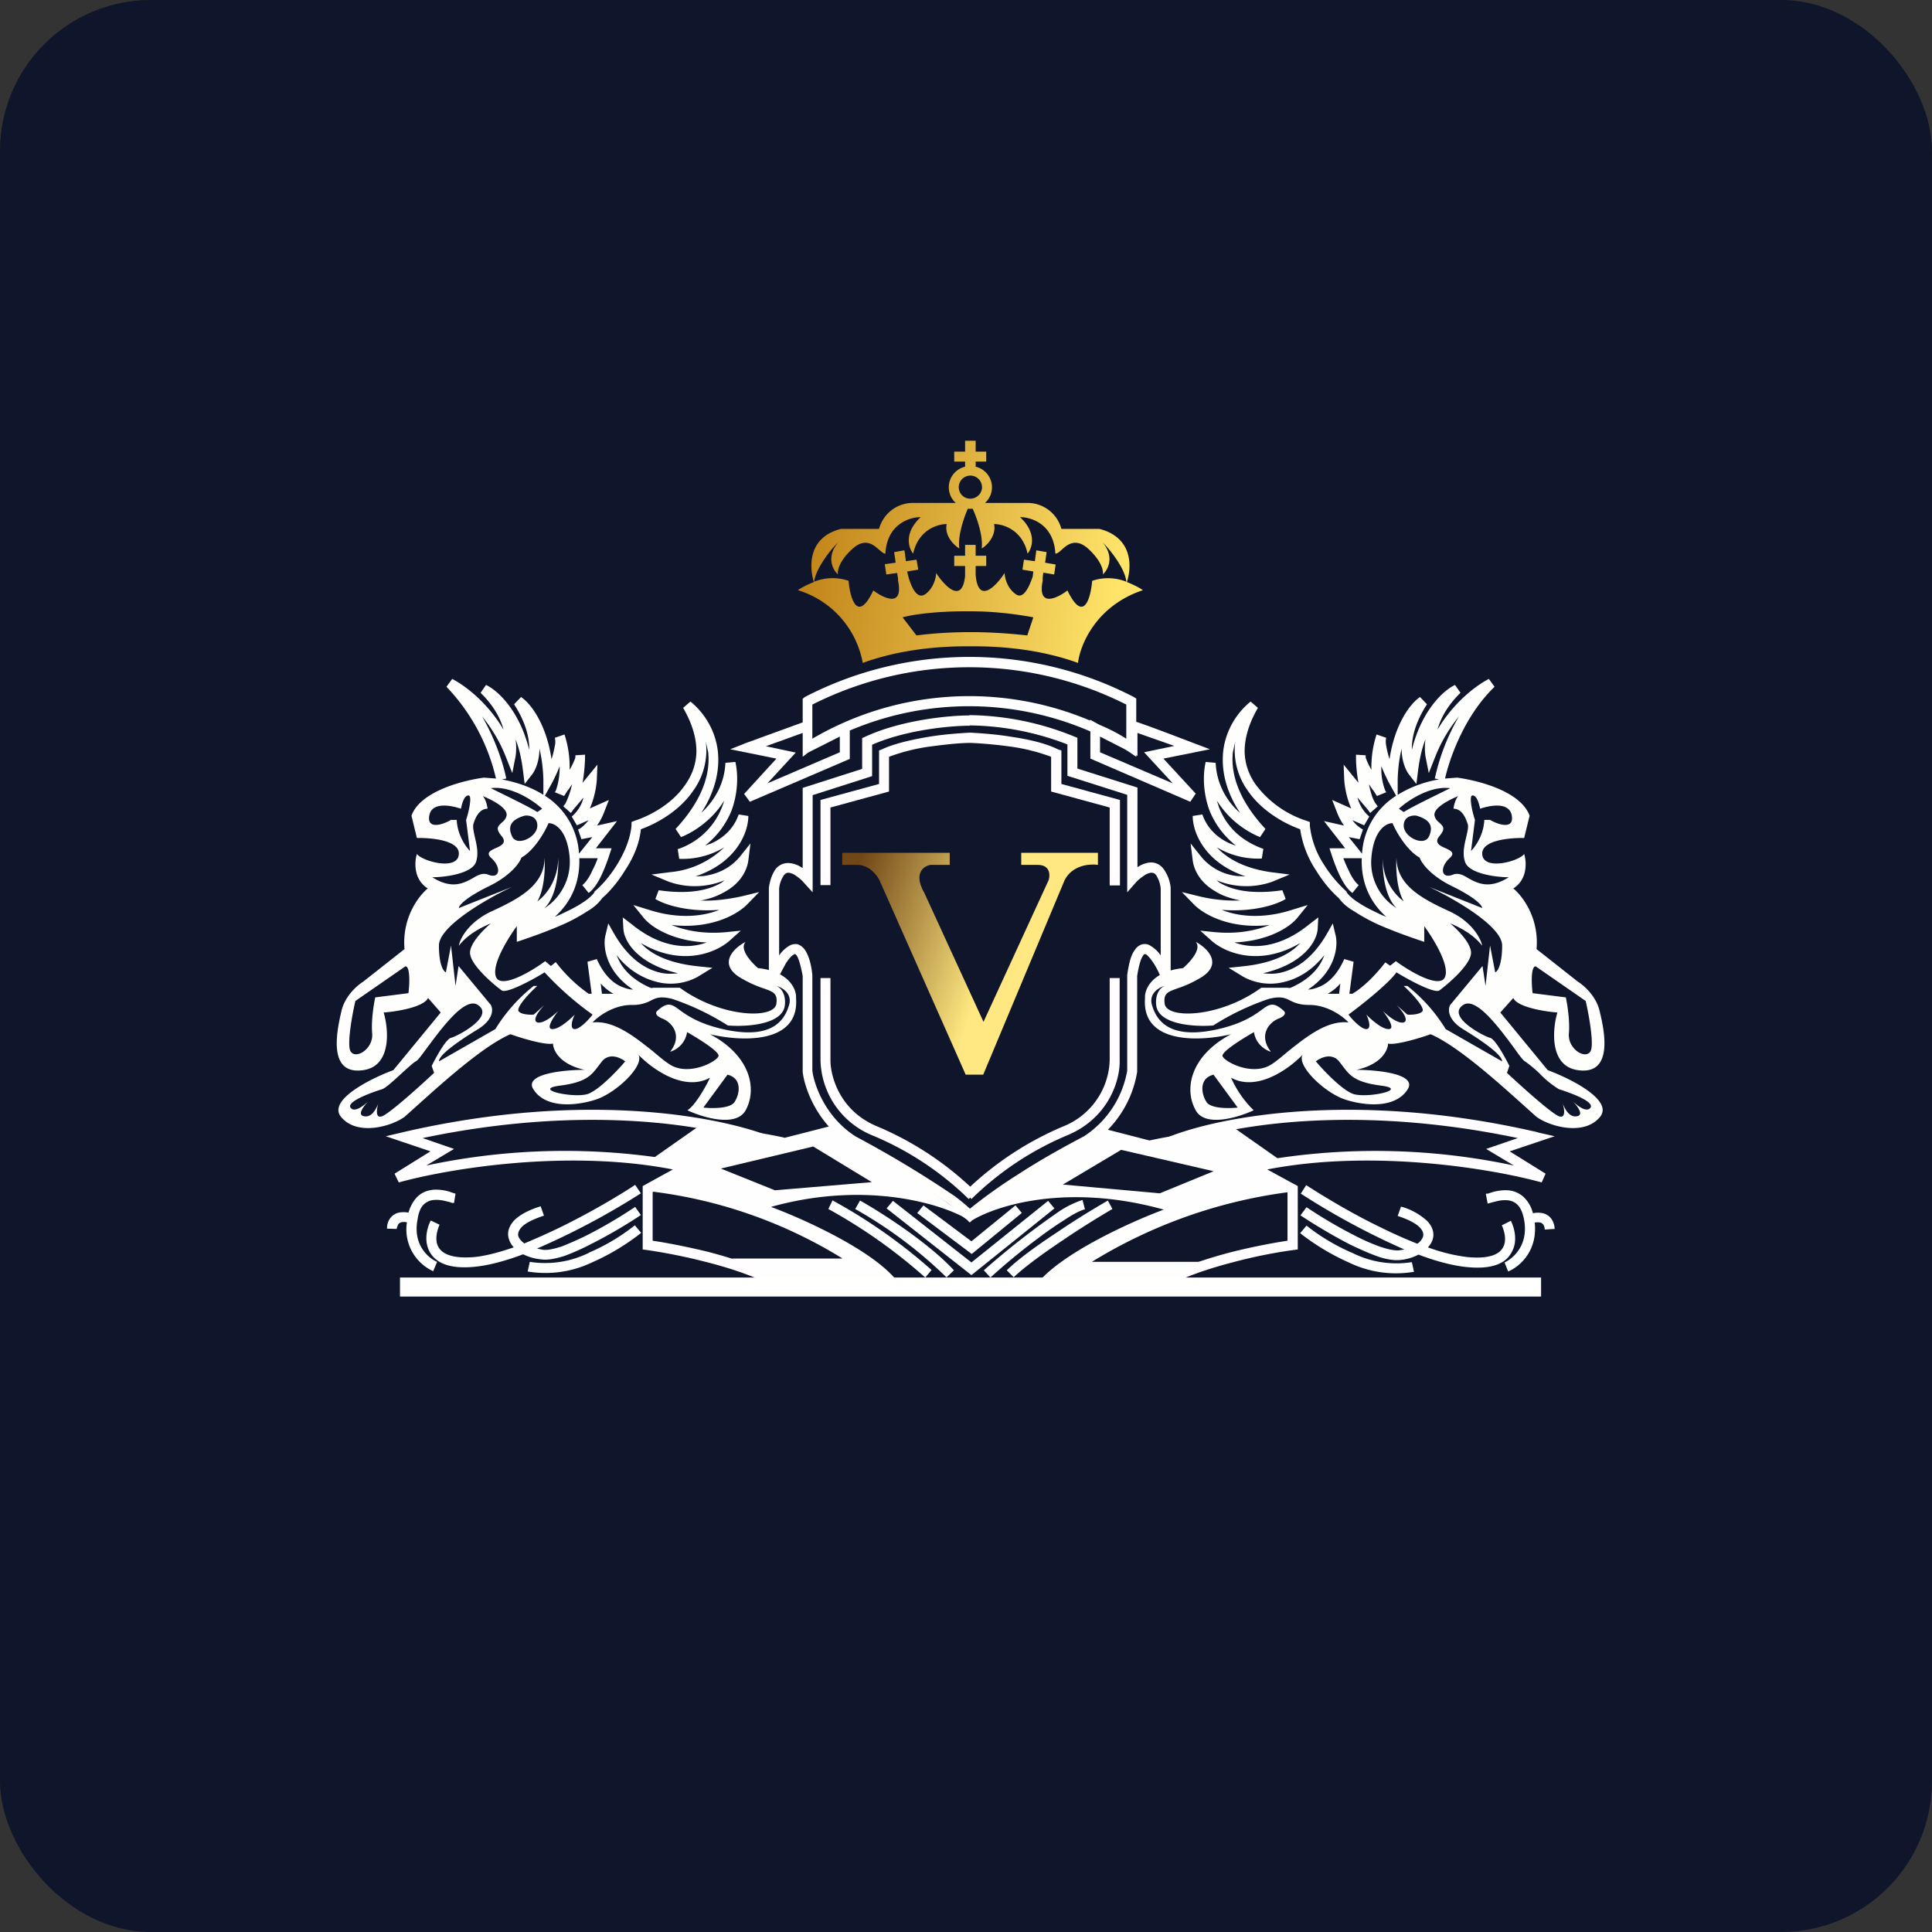<!-- by FastBull --><svg xmlns="http://www.w3.org/2000/svg" width="64" height="64" viewBox="0 0 64 64"><rect x="0" y="0" width="64" height="64" fill="#333333" stroke="none"/><rect x="0" y="0" width="64" height="64" rx="5" ry="5" fill="#0f152a" /><path fill="#0f152a" d="M 2.75,2 L 61.55,2 L 61.55,60.80 L 2.75,60.80 L 2.75,2" /><path fill-rule="evenodd" d="M 14.79,22.75 L 14.98,22.49 C 15.37,22.69 16.13,23.24 16.68,24.17 C 16.58,23.79 16.34,23.36 15.92,22.95 L 16.10,22.69 C 16.49,22.87 17.21,23.54 17.53,24.84 C 17.54,24.46 17.43,23.95 17.03,23.33 L 17.26,23.09 C 17.58,23.30 18.10,23.99 18.27,25.15 A 3.26,3.26 0 0,0 18.38,24.70 C 18.41,24.59 18.39,24.49 18.38,24.44 L 18.70,24.33 A 3.51,3.51 0 0,1 18.87,25.50 A 2.47,2.47 0 0,0 19.06,25.10 L 19.06,25.02 L 19.38,25 L 19.38,25.13 A 6.30,6.30 0 0,1 19.30,25.93 L 19.79,25.33 L 19.77,25.84 A 2.96,2.96 0 0,1 19.54,26.78 L 20.17,26.50 L 20.03,26.86 C 19.99,26.97 19.91,27.16 19.79,27.33 L 19.77,27.35 L 20.44,27.20 L 19.74,28.10 L 20.26,28.10 L 20.19,28.31 C 20.14,28.47 20.05,28.72 19.94,28.96 C 19.83,29.20 19.68,29.45 19.50,29.58 L 19.29,29.32 C 19.40,29.24 19.53,29.05 19.63,28.82 C 19.70,28.69 19.76,28.55 19.80,28.43 L 19.19,28.43 C 19.22,29.32 18.85,29.95 18.38,30.37 L 18.53,30.31 C 18.80,30.18 19.06,30.06 19.27,29.92 C 19.48,29.79 19.61,29.67 19.69,29.56 L 19.69,29.54 L 19.71,29.52 C 19.90,29.36 20.18,29.06 20.43,28.66 C 20.67,28.27 20.88,27.81 20.92,27.34 L 20.92,27.23 L 21.02,27.19 C 21.57,27.01 22.29,26.61 22.71,25.98 C 22.92,25.68 23.06,25.32 23.07,24.90 C 23.07,24.48 22.95,24 22.63,23.45 L 22.87,23.24 C 23.25,23.54 23.69,24.11 23.78,24.89 C 23.84,25.48 23.72,26.17 23.23,26.93 C 23.63,26.56 24,26 24.03,25.27 L 24.36,25.24 C 24.45,25.63 24.46,26.24 24.23,26.86 C 24.06,27.27 23.79,27.67 23.36,28.01 L 23.56,27.94 C 23.94,27.77 24.30,27.47 24.47,26.98 L 24.79,27.03 C 24.79,27.58 24.39,28.58 23.04,29.03 L 23.31,29.02 C 23.72,28.96 24.15,28.80 24.50,28.39 L 24.86,27.94 L 24.79,28.50 C 24.75,28.82 24.54,29.24 24.05,29.52 A 2.42,2.42 0 0,1 23.21,29.83 C 23.60,29.85 24.07,29.80 24.58,29.69 L 25.15,29.55 L 24.75,29.96 C 24.41,30.31 23.52,30.79 22.24,30.64 C 22.66,30.81 23.26,30.95 24.04,30.88 L 24.54,30.83 L 24.17,31.16 C 23.71,31.57 22.57,32.03 21.23,31.24 C 21.51,31.56 22.07,31.90 23.12,32.01 L 23.60,32.06 L 23.19,32.31 C 22.90,32.50 22.39,32.67 21.81,32.54 A 2.42,2.42 0 0,1 20.43,31.64 C 20.55,31.99 20.85,32.41 21.52,32.71 L 21.58,32.73 L 21.64,32.72 L 22.52,32.72 C 23.89,33.72 25.67,33.77 25.72,33.24 C 25.76,32.91 25.62,32.86 25.32,32.75 C 25.11,32.68 24.84,32.58 24.48,32.36 C 23.78,31.90 24.33,31.39 24.70,31.20 C 24.48,31.44 24.89,31.88 25.11,32.07 C 26.15,32.18 26.39,32.78 26.37,33.06 C 26.49,34.61 24.52,34.50 23.52,34.26 C 24.86,34.97 25.09,36.07 24.70,36.78 C 24.38,37.35 23.29,37.02 22.77,36.78 C 23.03,36.62 23.38,36 23.52,35.70 C 22.65,36.18 21.58,35.39 21.15,34.94 C 21.36,35.31 20.38,36.24 19.69,36.44 C 19,36.65 18.04,36.70 17.66,36.07 C 17.37,35.57 18.68,35.44 19.37,35.44 C 18.53,35.26 18.32,34.78 18.32,34.57 C 18.07,34.63 17.27,34.39 16.91,34.26 C 16.02,34.64 14.67,35.86 13.90,36.55 L 13.41,36.99 C 13,37.30 11.83,37.66 11.29,36.99 C 10.86,36.44 12.27,35.73 13.03,35.45 L 14.60,33.54 L 14.18,33.06 C 14.04,33.36 13.15,33.51 12.71,33.54 C 12.88,34.12 12.97,35.32 12.03,35.45 C 10.86,35.62 11.15,34.19 11.30,33.54 C 11.40,33.02 11.82,32.65 12.03,32.52 L 13.40,31.44 C 13.31,30.39 13.88,29.67 14.17,29.43 C 13.69,29.13 13.73,28.54 13.81,28.29 C 13.99,28.53 15.17,28.86 15.20,28.29 C 15.22,27.83 14.28,27.75 13.81,27.76 L 13.63,27.02 C 13.93,26.20 15.36,25.85 16.03,25.76 L 16.43,25.79 A 6.52,6.52 0 0,0 14.79,22.75 L 14.79,22.75 M 16.63,25.82 C 17.05,25.90 17.56,26.05 18,26.33 L 18,25.82 C 17.99,25.44 17.94,25.09 17.87,24.80 C 17.87,25.18 17.75,25.49 17.63,25.65 L 17.38,25.97 L 17.33,25.57 C 17.28,25.15 17.20,24.80 17.08,24.49 C 17.11,24.72 17.10,24.91 17.08,25.05 L 16.97,25.61 L 16.76,25.08 C 16.55,24.54 16.26,24.09 15.97,23.73 C 16.44,24.55 16.69,25.37 16.77,25.79 L 16.63,25.82 L 16.63,25.82 M 18.05,26.36 A 2.42,2.42 0 0,1 19.18,28.28 L 19.62,27.73 L 19.26,27.80 L 19.15,27.48 C 19.28,27.42 19.39,27.30 19.50,27.17 L 19.11,27.34 L 18.94,27.05 A 1.21,1.21 0 0,0 19.33,26.42 L 18.99,26.82 A 0.78,0.78 0 0,1 18.91,26.93 L 18.66,26.71 L 18.73,26.62 A 2.76,2.76 0 0,0 18.95,25.98 L 18.83,26.16 L 18.80,26.19 L 18.72,26.32 L 18.69,26.36 L 18.69,26.37 L 18.37,26.24 L 18.40,26.22 C 18.50,25.97 18.54,25.68 18.54,25.38 C 18.46,25.59 18.37,25.77 18.30,25.91 L 18.05,26.36 L 18.05,26.36 M 20.32,32.92 A 1.70,1.70 0 0,1 19.90,32.58 L 19.94,32.92 L 20.32,32.92 M 19.50,32.92 A 4.97,4.97 0 0,1 18.41,31.87 L 18.25,32 L 18.06,31.84 C 17.59,32.19 16.59,32.77 16.43,32.36 C 16.28,31.97 16.80,31.12 17.12,30.68 L 17.12,31.20 C 17.51,31.07 18.12,30.86 18.68,30.61 C 18.95,30.49 19.22,30.34 19.45,30.19 C 19.66,30.07 19.83,29.92 19.95,29.75 C 20.16,29.57 20.45,29.25 20.70,28.84 C 20.96,28.45 21.18,27.98 21.23,27.47 C 21.81,27.26 22.54,26.83 22.98,26.17 A 2.28,2.28 0 0,0 23.38,24.56 L 23.46,24.92 C 23.53,25.59 23.31,26.46 22.38,27.46 L 22.56,27.73 C 22.95,27.58 23.59,27.18 23.99,26.52 A 2.38,2.38 0 0,1 22.45,28.13 L 22.50,28.45 A 2.67,2.67 0 0,0 23.99,28.07 A 2.94,2.94 0 0,1 22.21,28.89 L 21.58,28.97 L 22.16,29.21 A 2.58,2.58 0 0,0 24,29.16 L 23.90,29.24 C 23.50,29.48 22.85,29.64 21.82,29.49 L 21.71,29.78 C 22.02,29.97 22.78,30.22 23.83,30.14 C 23.31,30.35 22.50,30.46 21.50,30.14 L 20.98,29.98 L 21.32,30.40 C 21.57,30.71 22.27,31.17 23.41,31.22 C 22.84,31.43 21.94,31.44 20.93,30.62 L 20.63,30.39 L 20.65,30.77 C 20.68,31.21 21.15,31.94 22.46,32.24 C 22.28,32.26 22.08,32.27 21.87,32.22 C 21.40,32.11 20.85,31.79 20.36,30.96 L 20.15,30.59 L 20.05,31.01 C 19.97,31.40 20.09,32.20 20.97,32.78 C 20.86,32.78 20.76,32.75 20.65,32.71 C 20.36,32.61 20.02,32.34 19.77,31.77 L 19.46,31.86 L 19.60,32.92 L 19.50,32.92 L 19.50,32.92 M 16.26,26.11 C 16.93,26.02 17.68,26.53 17.96,26.79 L 17.80,26.90 C 17.50,26.71 16.64,26.30 16.26,26.11 M 14.54,35.16 L 16.41,34.09 A 5.46,5.46 0 0,1 17.68,32.66 L 17.80,32.66 C 17.55,32.88 17.09,33.37 17.18,33.50 C 17.27,33.61 17.55,33.62 17.68,33.61 L 18.04,33.29 C 17.87,33.46 17.61,33.80 17.80,33.87 C 18,33.92 18.34,33.64 18.49,33.49 C 18.33,33.70 18.07,34.09 18.30,34.09 C 18.53,34.09 18.88,33.77 19.04,33.61 C 18.96,33.76 18.86,34.09 19.04,34.09 C 19.21,34.09 19.51,33.77 19.63,33.61 A 10.22,10.22 0 0,1 18.04,32.21 C 17.64,32.46 16.78,32.92 16.62,32.81 C 16.41,32.66 15.57,31.97 15.57,31.56 C 15.57,31.24 16.03,30.78 16.26,30.59 C 16.03,30.68 15.50,30.93 15.20,31.33 C 15.24,31.08 15.53,30.55 16.26,30.20 C 17.18,29.78 18.04,29.33 18.04,28.41 C 18.06,28.70 18.05,29.43 17.80,29.86 C 18.03,29.70 18.49,29.21 18.49,28.41 C 18.51,28.79 18.46,29.67 18.04,30.08 C 18.35,29.90 18.94,29.32 18.87,28.40 C 18.79,27.48 18.37,27.26 18.17,27.27 C 18.05,27.56 17.69,28.18 17.27,28.41 C 17.22,28.58 16.91,29.02 16.15,29.38 C 15.39,29.76 15.20,30 15.20,30.08 L 16.96,29.38 C 16.15,29.76 14.54,30.68 14.54,31.32 C 14.54,31.96 14.69,32.18 14.77,32.21 L 14.94,31.32 L 15.09,32.66 L 15.19,32 L 16.26,33.29 C 16.34,33.43 16.35,33.77 15.84,34.09 C 15.20,34.48 14.54,34.94 14.54,35.16 L 14.54,35.16 M 11.77,33.16 L 13.43,32.01 C 13.59,32.01 13.57,32.60 13.53,32.90 L 12.43,33.04 C 12.38,33.27 12.29,33.83 12.33,34.25 C 12.36,34.76 11.77,35.11 11.61,34.82 C 11.49,34.61 11.66,33.64 11.77,33.17 L 11.77,33.16 M 11.61,36.69 C 11.49,36.49 12.25,36.21 12.66,36.08 C 12.78,36.04 13.05,35.79 13.30,35.56 C 13.49,35.39 13.67,35.22 13.77,35.16 C 13.85,35.13 13.98,34.93 14.17,34.68 C 14.66,34.02 15.41,33.01 15.83,33.29 C 16.41,33.68 15.12,34.34 14.94,34.38 C 14.78,34.41 14.45,35.01 14.30,35.31 L 14.38,35.54 C 13.91,35.98 12.89,36.90 12.65,36.98 C 12.44,37.05 12.47,36.77 12.53,36.56 C 12.46,36.74 12.32,37.01 12.08,36.98 C 11.81,36.95 12.04,36.65 12.20,36.48 C 12.04,36.64 11.73,36.87 11.61,36.69 M 17.38,27.02 C 17.51,27 17.80,27.04 17.80,27.35 C 17.80,27.74 17.11,28.06 16.96,27.70 C 16.80,27.35 16.96,27.14 17.38,27.02 M 16.15,26.79 C 16.14,26.66 16.07,26.44 15.99,26.37 C 16.31,26.50 16.83,26.77 16.78,27.02 C 16.75,27.15 16.67,27.21 16.60,27.27 C 16.49,27.38 16.41,27.45 16.62,27.70 C 16.80,27.92 16.60,28.02 16.41,28.10 C 16.24,28.18 16.10,28.25 16.26,28.41 C 16.62,28.72 16.57,29.14 16.16,28.97 C 16,28.91 15.84,28.98 15.68,29.08 C 15.36,29.26 14.97,29.47 14.32,29.06 C 14.75,29.06 15.64,28.94 15.77,28.55 C 15.86,28.28 15.79,27.98 15.73,27.73 C 15.69,27.54 15.65,27.38 15.69,27.27 C 15.77,27.02 15.91,26.79 16.15,26.79 L 16.15,26.79 M 15.57,28.19 C 15.43,28.05 15.15,27.66 15.13,27.16 L 14.94,27.16 C 14.67,27.32 14.14,27.49 14.22,27.02 C 14.30,26.55 14.95,26.68 15.27,26.79 C 15.30,26.64 15.37,26.35 15.52,26.35 C 15.65,26.35 15.53,26.90 15.44,27.16 L 15.57,28.19 M 19.94,35.16 C 20.19,34.86 20.56,35.04 20.71,35.16 C 20.45,35.47 19.84,36.11 19.47,36.24 C 18.99,36.39 17.58,36.08 18.57,35.96 C 19.41,35.85 19.59,35.62 19.81,35.33 L 19.94,35.16 L 19.94,35.16 M 24.10,35.60 L 23.30,36.69 C 23.58,36.72 24.18,36.73 24.33,36.51 C 24.51,36.24 24.59,35.72 24.10,35.60 L 24.10,35.60 M 20.93,33.29 C 20.31,33.29 19.80,33.68 19.63,33.87 C 20.34,33.79 21.04,34.36 21.61,34.81 C 21.86,35.02 22.08,35.21 22.27,35.31 C 22.90,35.62 23.74,35.16 23.80,34.99 C 23.86,34.85 23.13,34.40 22.76,34.19 A 0.80,0.80 0 0,1 22.20,34.84 C 22.62,34.30 22.27,33.87 21.94,33.74 C 21.69,33.64 21.72,33.53 21.77,33.49 C 22.12,33.17 22.25,33.26 22.53,33.47 C 22.78,33.65 23.16,33.91 23.94,34.09 C 25.60,34.47 26,33.77 26.14,33.29 C 26.25,32.91 25.91,32.71 25.72,32.66 C 26,32.79 26.02,33.13 26,33.29 C 25.94,33.95 24.71,34.02 24.11,33.97 A 8.42,8.42 0 0,0 22.27,33.09 C 21.87,32.99 21.73,33.06 21.57,33.14 A 1.26,1.26 0 0,1 20.93,33.29 L 20.93,33.29 M 49.51,22.75 L 49.32,22.49 C 48.93,22.69 48.17,23.24 47.62,24.17 C 47.72,23.79 47.96,23.36 48.38,22.95 L 48.20,22.69 C 47.81,22.87 47.09,23.54 46.77,24.84 C 46.76,24.46 46.87,23.95 47.27,23.33 L 47.04,23.09 C 46.72,23.30 46.20,23.99 46.03,25.15 A 3.26,3.26 0 0,1 45.92,24.70 A 0.61,0.61 0 0,1 45.92,24.44 L 45.60,24.33 A 3.51,3.51 0 0,0 45.43,25.50 A 2.47,2.47 0 0,1 45.24,25.10 L 45.24,25.02 L 44.92,25 L 44.92,25.13 C 44.92,25.35 44.95,25.65 45,25.93 L 44.51,25.33 L 44.53,25.84 A 2.96,2.96 0 0,0 44.76,26.78 L 44.13,26.50 L 44.27,26.86 C 44.31,26.97 44.39,27.16 44.51,27.33 L 44.53,27.35 L 43.86,27.20 L 44.56,28.10 L 44.04,28.10 L 44.11,28.31 C 44.16,28.47 44.25,28.72 44.36,28.96 C 44.47,29.20 44.62,29.45 44.80,29.58 L 45.01,29.32 C 44.90,29.24 44.77,29.05 44.67,28.82 A 4.51,4.51 0 0,1 44.50,28.43 L 45.11,28.43 C 45.08,29.32 45.45,29.95 45.92,30.37 L 45.77,30.31 C 45.50,30.18 45.24,30.06 45.03,29.92 C 44.82,29.79 44.69,29.67 44.61,29.56 L 44.61,29.54 L 44.59,29.52 A 4.18,4.18 0 0,1 43.87,28.66 A 2.92,2.92 0 0,1 43.39,27.34 L 43.39,27.23 L 43.28,27.19 A 3.40,3.40 0 0,1 41.59,25.98 C 41.38,25.68 41.24,25.32 41.23,24.90 C 41.23,24.48 41.35,24 41.67,23.45 L 41.43,23.24 C 41.05,23.54 40.61,24.11 40.52,24.89 C 40.46,25.48 40.58,26.17 41.08,26.93 A 2.33,2.33 0 0,1 40.27,25.27 L 39.94,25.24 C 39.85,25.63 39.84,26.24 40.07,26.86 C 40.24,27.27 40.51,27.67 40.94,28.01 A 2.15,2.15 0 0,1 40.74,27.94 C 40.36,27.77 40,27.47 39.83,26.98 L 39.51,27.03 C 39.51,27.58 39.91,28.58 41.26,29.03 L 40.99,29.02 A 1.78,1.78 0 0,1 39.80,28.39 L 39.44,27.94 L 39.51,28.50 C 39.55,28.82 39.76,29.24 40.25,29.52 C 40.46,29.66 40.75,29.76 41.09,29.83 A 5.04,5.04 0 0,1 39.72,29.69 L 39.15,29.55 L 39.55,29.96 C 39.89,30.31 40.78,30.79 42.06,30.64 C 41.64,30.81 41.04,30.95 40.26,30.88 L 39.76,30.83 L 40.13,31.16 C 40.59,31.57 41.73,32.03 43.07,31.24 C 42.79,31.56 42.23,31.90 41.18,32.01 L 40.70,32.06 L 41.11,32.31 C 41.40,32.50 41.92,32.67 42.49,32.54 C 42.95,32.44 43.44,32.18 43.87,31.64 C 43.75,31.99 43.45,32.41 42.78,32.71 L 42.72,32.73 L 42.66,32.72 L 41.78,32.72 C 40.41,33.72 38.63,33.77 38.58,33.24 C 38.54,32.91 38.68,32.86 38.98,32.75 C 39.19,32.68 39.46,32.58 39.82,32.36 C 40.52,31.90 39.97,31.39 39.61,31.20 C 39.82,31.44 39.41,31.88 39.19,32.07 C 38.15,32.18 37.91,32.78 37.93,33.06 C 37.81,34.61 39.78,34.50 40.78,34.26 C 39.44,34.97 39.21,36.07 39.61,36.78 C 39.92,37.35 41.01,37.02 41.53,36.78 A 3.48,3.48 0 0,1 40.78,35.70 C 41.65,36.18 42.72,35.39 43.15,34.94 C 42.94,35.31 43.92,36.24 44.61,36.44 C 45.30,36.65 46.26,36.70 46.64,36.07 C 46.93,35.57 45.62,35.44 44.93,35.44 C 45.77,35.26 45.98,34.78 45.98,34.57 C 46.23,34.63 47.03,34.39 47.39,34.26 C 48.28,34.64 49.63,35.86 50.40,36.55 L 50.89,36.99 C 51.30,37.30 52.47,37.66 53.01,36.99 C 53.44,36.44 52.03,35.73 51.27,35.45 L 49.70,33.54 L 50.13,33.06 C 50.26,33.36 51.16,33.51 51.59,33.54 C 51.42,34.12 51.33,35.32 52.27,35.45 C 53.44,35.62 53.16,34.19 53,33.54 C 52.90,33.02 52.48,32.65 52.27,32.52 L 50.90,31.44 C 50.99,30.39 50.42,29.67 50.13,29.43 C 50.61,29.13 50.57,28.54 50.49,28.29 C 50.32,28.53 49.13,28.86 49.10,28.29 C 49.08,27.83 50.02,27.75 50.49,27.76 L 50.67,27.02 C 50.37,26.20 48.94,25.85 48.27,25.76 L 47.87,25.79 C 48.01,25.15 48.50,23.72 49.51,22.75 L 49.51,22.75 M 47.67,25.82 A 3.78,3.78 0 0,0 46.30,26.33 L 46.30,25.82 C 46.31,25.44 46.36,25.09 46.43,24.80 C 46.43,25.18 46.55,25.49 46.67,25.65 L 46.92,25.97 L 46.97,25.57 C 47.02,25.15 47.10,24.80 47.22,24.49 C 47.19,24.72 47.20,24.91 47.22,25.05 L 47.33,25.61 L 47.54,25.08 C 47.75,24.54 48.04,24.09 48.33,23.73 A 7.04,7.04 0 0,0 47.53,25.79 L 47.67,25.82 L 47.67,25.82 M 46.25,26.36 A 2.42,2.42 0 0,0 45.12,28.28 L 44.68,27.73 L 45.04,27.80 L 45.15,27.48 A 1.10,1.10 0 0,1 44.80,27.17 L 45.19,27.34 L 45.36,27.05 A 1.21,1.21 0 0,1 44.97,26.42 L 45.31,26.82 L 45.39,26.93 L 45.64,26.71 L 45.57,26.62 A 1.07,1.07 0 0,1 45.46,26.40 A 2.76,2.76 0 0,1 45.35,25.98 L 45.47,26.16 L 45.50,26.19 L 45.58,26.32 L 45.61,26.36 L 45.61,26.37 L 45.93,26.24 L 45.90,26.22 A 1.99,1.99 0 0,1 45.76,25.38 C 45.84,25.59 45.93,25.77 46,25.91 L 46.25,26.36 L 46.25,26.36 M 43.98,32.92 C 44.13,32.84 44.28,32.72 44.40,32.58 L 44.36,32.92 L 43.98,32.92 M 44.80,32.92 L 44.94,32.83 C 45.19,32.65 45.52,32.36 45.89,31.88 L 46.05,31.99 L 46.24,31.84 C 46.71,32.19 47.71,32.77 47.87,32.36 C 48.02,31.97 47.50,31.12 47.18,30.68 L 47.18,31.20 C 46.79,31.07 46.18,30.86 45.62,30.61 A 6.23,6.23 0 0,1 44.86,30.19 C 44.65,30.07 44.47,29.92 44.35,29.75 C 44.14,29.57 43.85,29.25 43.60,28.84 A 3.33,3.33 0 0,1 43.07,27.47 C 42.49,27.26 41.76,26.83 41.32,26.17 A 2.28,2.28 0 0,1 40.92,24.56 L 40.84,24.92 C 40.77,25.59 40.99,26.46 41.92,27.46 L 41.74,27.73 A 3.07,3.07 0 0,1 40.31,26.52 L 40.38,26.74 C 40.59,27.28 41.01,27.82 41.85,28.12 L 41.80,28.44 A 2.67,2.67 0 0,1 40.31,28.07 C 40.64,28.43 41.20,28.76 42.09,28.89 L 42.72,28.97 L 42.14,29.21 A 2.58,2.58 0 0,1 40.30,29.16 L 40.40,29.24 C 40.80,29.48 41.45,29.64 42.48,29.49 L 42.59,29.78 C 42.28,29.97 41.52,30.22 40.47,30.14 C 40.99,30.35 41.80,30.46 42.80,30.14 L 43.32,29.98 L 42.98,30.40 C 42.73,30.71 42.03,31.17 40.89,31.22 C 41.46,31.43 42.36,31.44 43.37,30.62 L 43.67,30.39 L 43.65,30.77 C 43.62,31.21 43.15,31.94 41.84,32.24 C 42.02,32.26 42.22,32.27 42.43,32.22 C 42.90,32.11 43.45,31.79 43.94,30.96 L 44.15,30.59 L 44.25,31.01 C 44.33,31.40 44.21,32.20 43.33,32.78 C 43.44,32.78 43.54,32.75 43.65,32.71 C 43.94,32.61 44.28,32.34 44.53,31.77 L 44.84,31.86 L 44.70,32.92 L 44.80,32.92 L 44.80,32.92 M 48.04,26.11 C 47.37,26.02 46.62,26.53 46.34,26.79 L 46.50,26.90 C 46.80,26.71 47.66,26.30 48.04,26.11 M 49.76,35.16 L 47.89,34.09 A 5.46,5.46 0 0,0 46.62,32.66 L 46.50,32.66 C 46.74,32.88 47.21,33.37 47.12,33.50 C 47.03,33.61 46.74,33.62 46.62,33.61 L 46.26,33.29 C 46.43,33.46 46.69,33.80 46.50,33.87 C 46.30,33.92 45.96,33.64 45.81,33.49 C 45.97,33.70 46.23,34.09 46,34.09 C 45.77,34.09 45.42,33.77 45.26,33.61 C 45.34,33.76 45.44,34.09 45.26,34.09 C 45.09,34.09 44.79,33.77 44.67,33.61 C 45.09,33.30 45.98,32.60 46.26,32.21 C 46.66,32.46 47.52,32.92 47.68,32.81 C 47.89,32.66 48.73,31.97 48.73,31.56 C 48.73,31.24 48.27,30.78 48.04,30.59 C 48.27,30.68 48.80,30.93 49.10,31.33 C 49.05,31.08 48.77,30.55 48.04,30.20 C 47.12,29.78 46.26,29.33 46.26,28.41 C 46.24,28.70 46.25,29.43 46.50,29.86 A 1.76,1.76 0 0,1 45.81,28.41 C 45.79,28.79 45.84,29.67 46.26,30.08 A 1.78,1.78 0 0,1 45.43,28.40 C 45.51,27.48 45.93,27.26 46.13,27.27 C 46.25,27.56 46.61,28.18 47.03,28.41 C 47.08,28.58 47.39,29.02 48.15,29.38 C 48.91,29.76 49.10,30 49.10,30.08 L 47.34,29.38 C 48.15,29.76 49.76,30.68 49.76,31.32 C 49.76,31.96 49.61,32.18 49.53,32.21 L 49.36,31.32 L 49.21,32.66 L 49.11,32 L 48.04,33.29 C 47.96,33.43 47.95,33.77 48.46,34.09 C 49.10,34.48 49.76,34.94 49.76,35.16 L 49.76,35.16 M 52.53,33.16 L 50.87,32.01 C 50.71,32.01 50.73,32.60 50.77,32.90 L 51.87,33.04 C 51.92,33.27 52.01,33.83 51.97,34.25 C 51.94,34.76 52.53,35.11 52.69,34.82 C 52.81,34.61 52.64,33.64 52.53,33.17 L 52.53,33.16 M 52.69,36.69 C 52.81,36.49 52.05,36.21 51.64,36.08 A 3.19,3.19 0 0,1 51,35.56 A 4.34,4.34 0 0,0 50.52,35.16 C 50.45,35.13 50.31,34.93 50.13,34.68 C 49.64,34.02 48.89,33.01 48.47,33.29 C 47.89,33.68 49.18,34.34 49.36,34.38 C 49.52,34.41 49.85,35.01 50,35.31 L 49.92,35.54 C 50.39,35.98 51.41,36.90 51.65,36.98 C 51.86,37.05 51.83,36.77 51.77,36.56 C 51.84,36.74 51.98,37.01 52.22,36.98 C 52.49,36.95 52.26,36.65 52.10,36.48 C 52.26,36.64 52.57,36.87 52.69,36.69 M 46.92,27.02 C 46.79,27 46.50,27.04 46.50,27.35 C 46.50,27.74 47.19,28.06 47.34,27.70 C 47.50,27.35 47.34,27.14 46.92,27.02 M 48.15,26.79 C 48.16,26.66 48.23,26.44 48.31,26.37 C 47.99,26.50 47.47,26.77 47.52,27.02 C 47.55,27.15 47.63,27.21 47.70,27.27 C 47.81,27.38 47.89,27.45 47.68,27.70 C 47.50,27.92 47.70,28.02 47.89,28.10 C 48.06,28.18 48.20,28.25 48.04,28.41 C 47.68,28.72 47.73,29.14 48.14,28.97 C 48.30,28.91 48.46,28.98 48.62,29.08 C 48.94,29.26 49.33,29.47 49.98,29.06 C 49.55,29.06 48.66,28.94 48.53,28.55 C 48.44,28.28 48.51,27.98 48.57,27.73 C 48.61,27.54 48.66,27.38 48.61,27.27 C 48.53,27.02 48.39,26.79 48.15,26.79 M 48.73,28.19 C 48.87,28.05 49.15,27.66 49.17,27.16 L 49.36,27.16 C 49.63,27.32 50.16,27.49 50.08,27.02 C 50,26.55 49.35,26.68 49.03,26.79 C 49,26.64 48.93,26.35 48.78,26.35 C 48.65,26.35 48.77,26.90 48.86,27.16 L 48.73,28.19 M 44.36,35.16 C 44.11,34.86 43.74,35.04 43.59,35.16 C 43.85,35.47 44.46,36.11 44.83,36.24 C 45.31,36.39 46.72,36.08 45.73,35.96 C 44.89,35.85 44.71,35.62 44.49,35.33 L 44.36,35.16 L 44.36,35.16 M 40.20,35.60 L 41,36.69 C 40.72,36.72 40.12,36.73 39.97,36.51 C 39.79,36.24 39.71,35.72 40.20,35.60 L 40.20,35.60 M 43.37,33.29 C 43.99,33.29 44.50,33.68 44.67,33.87 C 43.96,33.79 43.26,34.36 42.69,34.81 C 42.44,35.02 42.22,35.21 42.03,35.31 C 41.40,35.62 40.56,35.16 40.50,34.99 C 40.44,34.85 41.17,34.40 41.54,34.19 C 41.60,34.61 41.95,34.80 42.10,34.84 C 41.68,34.30 42.03,33.87 42.36,33.74 C 42.61,33.64 42.58,33.53 42.53,33.49 C 42.18,33.17 42.05,33.26 41.77,33.47 C 41.52,33.65 41.14,33.91 40.36,34.09 C 38.70,34.47 38.30,33.77 38.16,33.29 C 38.05,32.91 38.39,32.71 38.58,32.66 C 38.30,32.79 38.28,33.13 38.30,33.29 C 38.36,33.95 39.59,34.02 40.19,33.97 A 8.42,8.42 0 0,1 42.03,33.09 C 42.43,32.99 42.57,33.06 42.73,33.14 C 42.87,33.21 43.04,33.29 43.37,33.29 L 43.37,33.29" fill="#fefffd" /><path d="M 32.32,14.60 L 31.97,14.60 L 31.97,14.96 L 31.61,14.96 L 31.61,15.29 L 31.97,15.29 L 31.97,15.46 A 0.70,0.70 0 0,0 31.66,16.66 L 30.25,16.66 A 1.16,1.16 0 0,0 29.12,17.52 L 27.86,17.52 C 26.75,17.80 26.81,18.79 26.96,19.28 C 26.74,19.37 26.54,19.47 26.43,19.55 A 3.10,3.10 0 0,1 28.58,21.96 C 29.73,21.54 30.99,21.40 32.15,21.41 L 32.15,20.94 C 31.59,20.94 30.97,20.97 30.36,21.05 L 29.90,20.45 C 30.30,20.34 31.12,20.24 32.15,20.25 L 32.15,19.12 L 32.15,20.25 C 32.78,20.25 33.48,20.31 34.23,20.45 L 34.03,21.05 C 33.67,21.01 32.98,20.94 32.14,20.94 L 32.14,21.41 C 33.29,21.40 34.55,21.54 35.71,21.96 C 35.78,21.37 36.30,20.07 37.86,19.55 C 37.75,19.47 37.55,19.37 37.33,19.28 C 37.49,18.79 37.54,17.81 36.42,17.52 L 35.16,17.52 A 1.16,1.16 0 0,0 34.04,16.66 L 32.63,16.66 A 0.70,0.70 0 0,0 32.32,15.46 L 32.32,15.29 L 32.67,15.29 L 32.67,14.96 L 32.32,14.96 L 32.32,14.60 L 32.32,14.60 M 32.06,16.85 A 0.73,0.73 0 0,0 32.22,16.85 C 32.38,17.20 32.57,17.78 32.52,18.17 C 32.69,18.07 33.01,17.75 32.93,17.36 C 33.23,17.36 33.87,17.55 34.04,18.34 C 34.19,18.16 34.36,17.66 33.79,17.13 C 34.17,17.13 34.91,17.37 34.96,18.34 C 35.03,18.34 35.09,18.28 35.17,18.21 C 35.36,18.04 35.63,17.81 36.04,18.17 C 36.50,18.59 36.56,18.92 36.53,19.03 C 36.70,18.88 36.93,18.46 36.53,17.97 C 36.78,18.22 37.27,18.83 37.31,19.27 A 1.64,1.64 0 0,0 36.18,19.24 C 36.13,19.81 35.90,20.67 35.36,19.56 C 35.02,19.82 34.36,20.14 34.54,19.24 L 34.54,19.14 L 34.56,18.97 L 34.92,19.03 L 34.97,18.70 L 34.62,18.64 L 34.67,18.29 L 34.33,18.23 L 34.28,18.59 L 33.92,18.54 L 33.87,18.87 L 34.23,18.93 L 34.21,19.10 C 34.10,19.42 33.91,19.86 33.66,19.69 C 33.37,19.50 33.28,19.14 33.28,18.98 C 32.99,19.43 32.40,20.03 32.32,19.04 L 32.32,18.75 L 32.67,18.75 L 32.67,18.41 L 32.32,18.41 L 32.32,18.05 L 31.97,18.05 L 31.97,18.41 L 31.61,18.41 L 31.61,18.75 L 31.97,18.75 L 31.97,19.08 C 31.87,20.02 31.30,19.42 31.01,18.98 C 31.01,19.14 30.92,19.50 30.64,19.69 C 30.36,19.87 30.17,19.40 30.08,19.06 L 30.05,18.93 L 30.42,18.87 L 30.36,18.54 L 30.01,18.59 L 29.96,18.23 L 29.62,18.29 L 29.67,18.64 L 29.31,18.69 L 29.36,19.03 L 29.72,18.98 L 29.75,19.17 L 29.75,19.24 C 29.93,20.14 29.28,19.82 28.93,19.56 C 28.40,20.67 28.16,19.81 28.11,19.24 A 1.64,1.64 0 0,0 26.97,19.27 C 27.02,18.84 27.50,18.22 27.76,17.97 C 27.36,18.46 27.59,18.88 27.76,19.03 C 27.73,18.93 27.79,18.58 28.25,18.17 C 28.66,17.81 28.93,18.04 29.12,18.21 C 29.20,18.27 29.26,18.34 29.33,18.34 C 29.38,17.37 30.12,17.13 30.50,17.13 C 29.93,17.66 30.10,18.16 30.25,18.34 C 30.42,17.55 31.06,17.36 31.36,17.36 C 31.28,17.75 31.60,18.06 31.78,18.17 C 31.72,17.78 31.91,17.20 32.06,16.85 L 32.06,16.85 M 32.53,16.14 C 32.53,16.35 32.35,16.52 32.14,16.52 A 0.38,0.38 0 0,1 31.76,16.14 A 0.38,0.38 0 0,1 32.53,16.14" fill="url(#fb100)" /><path fill-rule="evenodd" d="M 26.91,23.82 L 26.91,23.34 A 11.55,11.55 0 0,1 37.31,23.34 L 37.31,24.47 C 37.06,24.31 36.76,24.15 36.42,24.01 L 36.11,23.84 L 36.11,23.87 A 10.29,10.29 0 0,0 26.91,24.47 L 26.91,23.82 L 26.91,23.82 M 26.59,23.92 L 26.59,23.15 L 26.66,23.09 A 11.84,11.84 0 0,1 37.56,23.09 L 37.64,23.14 L 37.64,23.91 C 38.20,24.10 39.13,24.46 39.55,24.62 L 40.08,24.82 L 38.54,25.13 L 39.61,26.29 L 39.43,26.56 L 36.12,25.13 L 36.12,24.23 A 10.09,10.09 0 0,0 28.15,24.20 L 28.15,25.14 L 24.84,26.56 L 24.65,26.30 L 25.72,25.13 L 24.19,24.82 L 24.72,24.61 L 26.59,23.93 L 26.59,23.92 M 26.59,24.28 L 25.37,24.72 L 26.36,24.93 L 25.42,25.95 L 27.82,24.92 L 27.82,24.40 L 26.77,24.93 L 26.59,25.07 L 26.59,24.28 M 37.26,24.82 L 36.44,24.40 L 36.44,24.92 L 38.85,25.95 L 37.90,24.92 L 38.90,24.71 L 37.68,24.28 L 37.68,25.04 L 37.64,25.02 L 37.64,25.07 L 37.39,24.90 A 5.71,5.71 0 0,0 37.26,24.82 L 37.26,24.82" fill="#fffeff" /><path fill-rule="evenodd" d="M 32.11,23.70 C 31.43,23.70 29.85,23.85 28.65,24.41 L 28.56,24.45 L 28.56,25.47 L 26.59,26.10 L 26.59,28.75 L 26.56,28.74 A 0.87,0.87 0 0,0 26.14,28.59 A 0.53,0.53 0 0,0 25.70,28.78 C 25.60,28.92 25.51,29.12 25.47,29.41 L 25.47,32.32 L 25.79,32.39 C 25.86,32.22 25.96,32.05 26.04,31.90 C 26.14,31.75 26.23,31.65 26.30,31.62 A 0.11,0.11 0 0,1 26.33,31.60 L 26.35,31.61 L 26.39,31.65 C 26.45,31.74 26.52,31.95 26.59,32.33 L 26.59,35.51 C 26.65,36.03 27.05,37.22 28.17,37.92 L 28.18,37.92 A 35.30,35.30 0 0,1 31.43,39.88 A 6.01,6.01 0 0,1 31.88,40.29 L 32.05,40.42 L 32.11,40.49 L 32.13,40.48 L 32.14,40.49 L 32.20,40.42 L 32.37,40.29 L 32.36,40.27 A 16.59,16.59 0 0,1 33.91,39.17 C 34.69,38.68 35.53,38.21 36.07,37.93 L 36.08,37.93 A 3.57,3.57 0 0,0 37.67,35.51 L 37.67,32.33 C 37.73,31.95 37.80,31.74 37.87,31.65 A 0.18,0.18 0 0,1 37.90,31.61 L 37.96,31.61 C 38.02,31.65 38.11,31.75 38.21,31.90 C 38.31,32.05 38.39,32.22 38.46,32.39 L 38.78,32.32 L 38.78,29.41 A 1.26,1.26 0 0,0 38.54,28.78 A 0.51,0.51 0 0,0 38.10,28.57 A 0.86,0.86 0 0,0 37.68,28.73 L 37.68,28.74 L 37.68,26.09 L 35.69,25.46 L 35.69,24.44 L 35.59,24.40 A 9.43,9.43 0 0,0 32.15,23.69 L 32.11,23.69 L 32.11,23.70 M 32.13,24.04 C 31.50,24.04 30.03,24.17 28.89,24.67 L 28.89,25.71 L 26.92,26.34 L 26.92,29.56 L 26.63,29.24 A 1.34,1.34 0 0,0 26.38,29.02 A 0.54,0.54 0 0,0 26.13,28.91 C 26.07,28.91 26.03,28.92 25.97,28.99 A 0.95,0.95 0 0,0 25.81,29.44 L 25.81,31.65 A 1.05,1.05 0 0,1 26.13,31.34 A 0.40,0.40 0 0,1 26.42,31.28 C 26.52,31.31 26.60,31.38 26.66,31.46 C 26.77,31.62 26.87,31.89 26.91,32.30 L 26.91,35.47 C 26.97,35.94 27.34,37.01 28.35,37.65 A 35.64,35.64 0 0,1 31.62,39.62 A 6.30,6.30 0 0,1 32.13,40.04 A 16.87,16.87 0 0,1 33.73,38.90 C 34.51,38.39 35.36,37.93 35.91,37.64 A 3.26,3.26 0 0,0 37.34,35.47 L 37.34,32.30 C 37.40,31.89 37.47,31.62 37.60,31.46 A 0.42,0.42 0 0,1 37.84,31.28 C 37.95,31.26 38.04,31.28 38.11,31.33 A 1.05,1.05 0 0,1 38.45,31.65 L 38.45,29.45 A 0.95,0.95 0 0,0 38.29,28.98 C 38.24,28.92 38.19,28.91 38.12,28.91 A 0.54,0.54 0 0,0 37.88,29.02 C 37.79,29.08 37.70,29.15 37.63,29.23 L 37.34,29.56 L 37.34,26.33 L 35.36,25.70 L 35.36,24.66 A 9.25,9.25 0 0,0 32.13,24.03 L 32.13,24.04" fill="#fffefd" /><path d="M 32.15,24.27 C 32.48,24.29 32.99,24.32 33.52,24.41 C 34.06,24.49 34.65,24.62 35.06,24.83 L 35.16,24.86 L 35.16,25.97 L 37.10,26.50 L 37.10,29.33 L 36.76,29.33 L 36.76,26.75 L 34.82,26.22 L 34.82,25.07 A 6.20,6.20 0 0,0 33.46,24.73 C 32.95,24.66 32.45,24.62 32.14,24.61 C 31.82,24.61 31.32,24.66 30.81,24.73 A 6.20,6.20 0 0,0 29.45,25.07 L 29.45,26.22 L 27.51,26.75 L 27.51,29.32 L 27.18,29.32 L 27.18,26.50 L 29.12,25.97 L 29.12,24.86 L 29.22,24.82 C 29.63,24.63 30.21,24.50 30.75,24.41 C 31.28,24.32 31.80,24.29 32.12,24.27 A 27.22,27.22 0 0,0 32.15,24.27 L 32.15,24.27 M 37.09,32.39 L 37.09,35.13 C 37.11,35.72 36.77,37.02 35.35,37.61 A 10.11,10.11 0 0,0 32.18,39.72 L 32.14,39.67 L 32.09,39.72 A 10.11,10.11 0 0,0 28.92,37.62 A 2.76,2.76 0 0,1 27.18,35.13 L 27.18,32.40 L 27.51,32.40 L 27.51,35.13 C 27.51,35.63 27.80,36.79 29.05,37.31 A 10.46,10.46 0 0,1 32.14,39.31 A 10.46,10.46 0 0,1 35.23,37.31 A 2.44,2.44 0 0,0 36.76,35.13 L 36.76,32.40 L 37.10,32.40 L 37.09,32.39" fill="#fffdff" /><path d="M 31.46,28.25 L 27.90,28.25 L 27.90,28.65 L 28.39,28.65 C 28.79,28.65 29.04,28.98 29.13,29.15 L 31.99,35.60 L 32.57,35.60 L 35.27,29.15 C 35.53,28.65 36.11,28.61 36.37,28.65 L 36.37,28.25 L 33.83,28.25 L 33.83,28.65 L 34.37,28.65 C 34.79,28.65 34.79,28.98 34.74,29.15 L 32.58,33.85 L 30.62,29.58 C 30.24,28.92 30.61,28.68 30.83,28.65 L 31.46,28.65 L 31.46,28.25 L 31.46,28.25" fill="url(#fb101)" /><path d="M 13.33,37.51 C 19.57,36.06 24.17,37.05 25.72,37.73 L 26.14,37.92 L 22.82,38.81 L 21.62,39.49 L 21.62,41.10 C 22.09,41.17 22.77,41.30 23.50,41.48 C 24.29,41.69 25.13,41.96 25.72,42.31 L 25.57,42.59 C 25,42.28 24.20,42.01 23.41,41.81 A 18.69,18.69 0 0,0 21.44,41.41 L 21.29,41.39 L 21.29,39.29 L 22.29,38.74 C 18.75,38.05 14.79,38.73 13.21,39.17 L 13.07,38.88 L 14.26,38.14 L 12.78,37.64 L 13.33,37.51 L 13.33,37.51 M 22.75,38.50 L 25.13,37.86 C 23.36,37.25 19.33,36.58 14,37.70 L 15.04,38.06 L 14.12,38.61 A 21.95,21.95 0 0,1 22.75,38.50 L 22.75,38.50 M 50.95,37.51 C 44.70,36.06 40.10,37.05 38.55,37.73 L 38.13,37.92 L 41.45,38.81 L 42.65,39.49 L 42.65,41.10 C 42.19,41.17 41.49,41.30 40.78,41.48 C 39.98,41.69 39.15,41.96 38.54,42.31 L 38.71,42.59 C 39.27,42.28 40.08,42.01 40.86,41.81 C 41.64,41.60 42.39,41.47 42.84,41.41 L 42.99,41.39 L 42.99,39.29 L 41.98,38.74 C 45.52,38.05 49.49,38.73 51.07,39.17 L 51.20,38.88 L 50.01,38.14 L 51.50,37.64 L 50.93,37.51 L 50.95,37.51 M 41.53,38.50 L 39.15,37.86 C 40.91,37.25 44.94,36.58 50.28,37.70 L 49.23,38.06 L 50.15,38.61 A 21.95,21.95 0 0,0 41.53,38.50 L 41.53,38.50" fill="#fffdff" /><path fill-rule="evenodd" d="M 21.49,38.47 L 23.20,37.27 C 23.75,37.32 25.06,37.48 26,37.69 L 27.64,37.27 L 28.43,37.82 C 29.87,38.78 31.90,40.16 32.13,40.44 C 31.34,39.92 28.76,39.08 25.54,39.98 C 26.59,40.37 28.92,41.41 29.73,42.45 L 25.54,42.45 L 24.25,41.69 L 27.91,41.69 A 15.59,15.59 0 0,0 21.50,39.46 L 22.84,38.71 L 21.49,38.47 L 21.49,38.47 M 23.88,38.71 L 26.94,37.98 L 28.88,39.16 L 25.67,39.43 L 23.88,38.71 M 42.59,38.56 L 40.88,37.36 C 40.34,37.42 39.02,37.57 38.08,37.78 L 36.45,37.36 L 35.51,38 C 34.11,38.94 32.31,40.14 32.13,40.47 C 32.93,39.95 35.32,39.17 38.55,40.07 C 37.50,40.46 35.17,41.50 34.34,42.54 L 38.54,42.54 L 39.84,41.80 L 36.17,41.80 A 16.48,16.48 0 0,1 42.77,39.48 L 41.43,38.78 L 42.59,38.56 L 42.59,38.56 M 40.21,38.80 L 37.14,38.09 L 35.21,39.24 L 38.42,39.53 L 40.20,38.80 L 40.21,38.80" fill="#fffefe" /><path d="M 18.55,40.66 C 19.55,40.17 20.50,39.61 21.04,39.25 L 21.23,39.53 A 24.54,24.54 0 0,1 17.79,41.36 L 17.98,41.40 C 18.12,41.42 18.33,41.38 18.61,41.29 C 18.86,41.19 19.16,41.06 19.46,40.91 A 15.54,15.54 0 0,0 21.04,39.98 L 21.23,40.25 C 20.84,40.51 20.22,40.89 19.60,41.20 C 19.30,41.36 18.98,41.50 18.71,41.60 C 18.43,41.69 18.15,41.75 17.94,41.72 C 17.72,41.70 17.51,41.64 17.33,41.55 C 16.77,41.76 16.23,41.91 15.76,41.96 C 14.92,42.05 14.45,41.85 14.24,41.48 C 14.04,41.13 14.13,40.70 14.27,40.43 L 14.56,40.57 C 14.46,40.81 14.40,41.10 14.53,41.32 C 14.64,41.51 14.94,41.71 15.73,41.64 C 16.11,41.60 16.55,41.48 17.02,41.32 A 0.70,0.70 0 0,1 16.86,41.05 C 16.79,40.84 16.85,40.63 17.03,40.43 C 17.21,40.25 17.49,40.09 17.91,39.96 L 18.02,40.27 C 17.62,40.40 17.39,40.53 17.27,40.66 C 17.17,40.78 17.15,40.87 17.17,40.95 C 17.20,41.03 17.26,41.11 17.37,41.19 C 17.75,41.03 18.16,40.85 18.55,40.66 L 18.55,40.66 M 15.09,39.54 L 15.04,39.85 C 15.01,39.85 14.96,39.85 14.93,39.83 A 2.87,2.87 0 0,0 14.77,39.79 C 14.66,39.76 14.52,39.74 14.39,39.75 A 0.53,0.53 0 0,0 14.06,39.88 C 13.95,39.97 13.87,40.13 13.83,40.41 C 13.67,41.25 14.21,41.69 14.48,41.80 L 14.35,42.11 A 1.52,1.52 0 0,1 13.48,40.49 A 0.45,0.45 0 0,0 13.29,40.49 A 0.16,0.16 0 0,0 13.20,40.55 C 13.18,40.58 13.16,40.62 13.14,40.71 L 12.82,40.70 C 12.82,40.56 12.86,40.44 12.93,40.35 A 0.49,0.49 0 0,1 13.21,40.17 C 13.31,40.15 13.44,40.15 13.53,40.17 C 13.60,39.94 13.70,39.77 13.83,39.64 C 14,39.48 14.18,39.43 14.37,39.41 A 1.52,1.52 0 0,1 15.01,39.52 L 15.02,39.52 L 15.08,39.54 A 0.42,0.42 0 0,0 15.10,39.54 L 15.09,39.54 M 19.50,41.50 A 6.69,6.69 0 0,0 21.03,40.59 L 21.24,40.84 C 20.90,41.11 20.32,41.51 19.63,41.81 A 3.57,3.57 0 0,1 17.48,42.12 L 17.55,41.80 A 3.26,3.26 0 0,0 19.51,41.50 L 19.50,41.50 M 45.76,40.67 C 44.76,40.19 43.83,39.62 43.27,39.26 L 43.09,39.54 A 24.53,24.53 0 0,0 46.52,41.39 L 46.34,41.42 C 46.20,41.43 45.99,41.39 45.72,41.30 A 6.93,6.93 0 0,1 44.86,40.92 A 15.54,15.54 0 0,1 43.28,39.99 L 43.08,40.26 C 43.47,40.52 44.09,40.90 44.71,41.22 C 45.02,41.37 45.33,41.51 45.61,41.61 C 45.88,41.71 46.16,41.76 46.38,41.74 C 46.59,41.72 46.80,41.66 46.99,41.56 C 47.54,41.77 48.09,41.92 48.56,41.97 C 49.39,42.06 49.87,41.87 50.07,41.49 C 50.28,41.14 50.18,40.71 50.05,40.44 L 49.75,40.59 C 49.85,40.82 49.91,41.11 49.79,41.32 C 49.68,41.53 49.37,41.72 48.59,41.64 A 5.83,5.83 0 0,1 47.30,41.32 A 0.70,0.70 0 0,0 47.46,41.06 C 47.52,40.85 47.46,40.64 47.28,40.45 A 2.09,2.09 0 0,0 46.41,39.97 L 46.30,40.28 C 46.70,40.41 46.93,40.55 47.04,40.67 C 47.15,40.79 47.16,40.88 47.14,40.97 A 0.49,0.49 0 0,1 46.95,41.20 A 16.17,16.17 0 0,1 45.76,40.67 L 45.76,40.67 M 49.22,39.55 L 49.28,39.87 A 0.93,0.93 0 0,0 49.39,39.84 L 49.55,39.80 C 49.65,39.77 49.79,39.75 49.92,39.76 A 0.53,0.53 0 0,1 50.25,39.89 C 50.36,39.99 50.44,40.15 50.49,40.42 C 50.64,41.27 50.10,41.70 49.84,41.82 L 49.96,42.12 C 50.32,41.97 50.94,41.46 50.84,40.50 A 0.45,0.45 0 0,1 51.03,40.50 C 51.07,40.51 51.10,40.54 51.12,40.56 C 51.14,40.59 51.17,40.64 51.17,40.73 L 51.50,40.71 A 0.61,0.61 0 0,0 51.38,40.36 A 0.49,0.49 0 0,0 51.11,40.19 A 0.78,0.78 0 0,0 50.78,40.19 A 1.10,1.10 0 0,0 50.48,39.66 A 0.86,0.86 0 0,0 49.95,39.43 A 1.53,1.53 0 0,0 49.30,39.54 L 49.24,39.54 L 49.22,39.55 L 49.22,39.55 M 44.81,41.51 A 6.68,6.68 0 0,1 43.28,40.60 L 43.07,40.85 C 43.42,41.13 44,41.52 44.68,41.82 A 3.57,3.57 0 0,0 46.84,42.13 L 46.77,41.81 A 3.26,3.26 0 0,1 44.81,41.51 M 34.40,41.01 C 33.79,41.46 33.18,41.98 32.81,42.32 L 32.59,42.08 A 26.12,26.12 0 0,1 35.10,40.12 A 3.15,3.15 0 0,1 35.86,39.75 L 35.94,40.06 C 35.78,40.10 35.55,40.22 35.28,40.40 C 35.01,40.57 34.70,40.78 34.40,41.01 L 34.40,41.01 M 27.57,39.76 A 17.75,17.75 0 0,1 30.86,42.07 L 30.65,42.32 A 17.45,17.45 0 0,0 27.44,40.05 L 27.58,39.76 L 27.57,39.76 M 31.35,42.31 A 14.53,14.53 0 0,0 28.33,40.05 L 28.49,39.77 C 29.17,40.15 30.74,41.15 31.60,42.08 L 31.36,42.31 L 31.35,42.31 M 35.02,40.82 C 35.65,40.39 36.30,40 36.70,39.77 L 36.85,40.05 C 36.47,40.27 35.83,40.66 35.20,41.09 C 34.57,41.51 33.95,41.96 33.58,42.31 L 33.35,42.08 C 33.74,41.70 34.38,41.24 35.02,40.82 L 35.02,40.82 M 32.18,41.82 L 29.58,39.78 L 29.37,40.03 L 32.18,42.24 L 34.93,40.03 L 34.72,39.78 L 32.18,41.82 L 32.18,41.82 M 30.38,40.19 L 30.59,39.93 L 32.18,41.12 L 33.64,39.93 L 33.85,40.18 L 32.19,41.54 L 30.38,40.18 L 30.38,40.19" fill="#feffff" /><path fill="#fffffe" d="M 13.25,42.32 L 51.05,42.32 L 51.05,42.95 L 13.25,42.95 L 13.25,42.32" /><defs><linearGradient id="fb100" x1="25.82" y1="16.28" x2="37.3" y2="17.78" gradientUnits="userSpaceOnUse"><stop stop-color="#bb7a10" /><stop offset="1" stop-color="#ffe46a" /></linearGradient><linearGradient id="fb101" x1="29.02" y1="26.85" x2="33.8" y2="28.37" gradientUnits="userSpaceOnUse"><stop stop-color="#714717" /><stop offset="1" stop-color="#ffe881" /></linearGradient></defs></svg>
